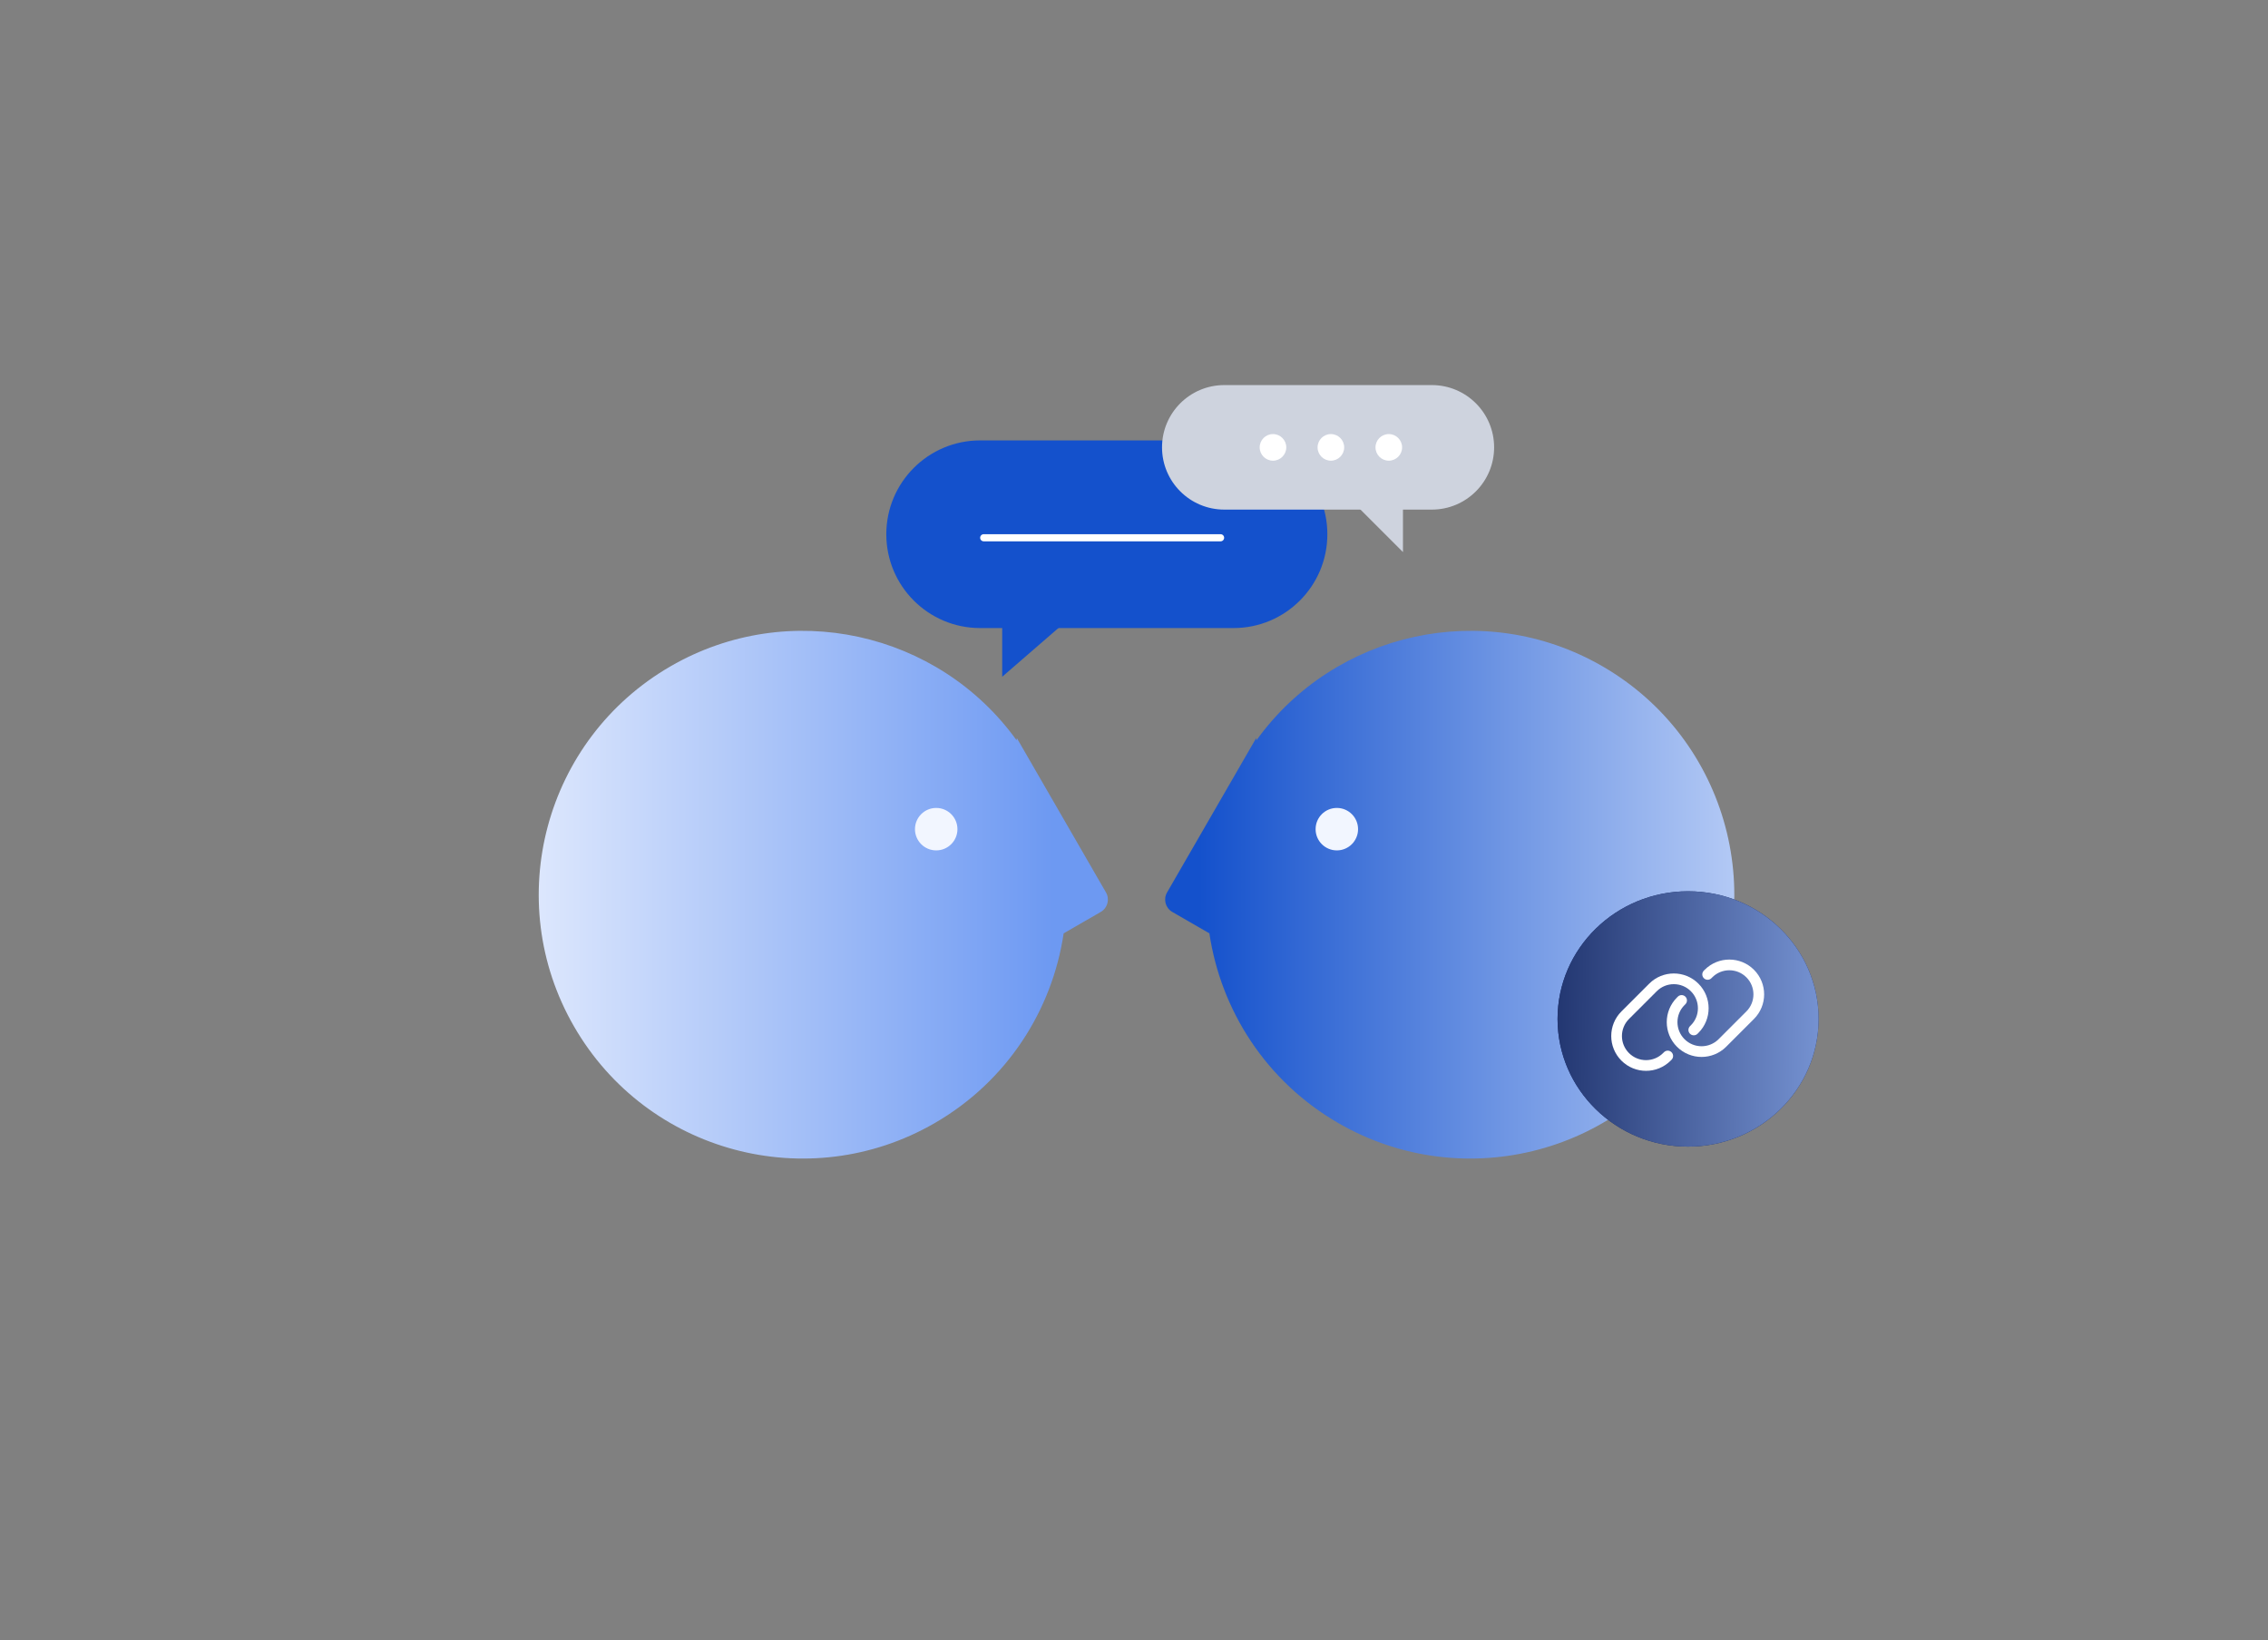 <svg width="318" height="230" viewBox="0 0 318 230" fill="none" xmlns="http://www.w3.org/2000/svg">
<rect x="0" y="0" width="318" height="230" fill="#808080" stroke="none"/>
<g clip-path="url(#clip0_14662_68253)">
<path fill-rule="evenodd" clip-rule="evenodd" d="M131.036 157.503C113.341 167.719 90.714 161.656 80.498 143.961C70.282 126.266 76.344 103.64 94.039 93.424C110.637 83.841 131.574 88.581 142.538 103.809L142.573 103.5L144.348 106.575C144.425 106.704 144.502 106.834 144.577 106.965C144.653 107.096 144.727 107.227 144.801 107.358L155.072 125.148C155.624 126.105 155.297 127.328 154.34 127.881L149.136 130.885C147.532 141.662 141.204 151.632 131.036 157.503Z" fill="url(#paint0_linear_14662_68253)"/>
<path d="M131.267 119.251C129.623 119.251 128.29 117.918 128.29 116.274C128.29 114.63 129.623 113.297 131.267 113.297C132.911 113.297 134.244 114.63 134.244 116.274C134.244 117.918 132.911 119.251 131.267 119.251Z" fill="#F2F6FF"/>
<path fill-rule="evenodd" clip-rule="evenodd" d="M187.671 157.503C205.366 167.719 227.993 161.656 238.209 143.961C248.425 126.266 242.362 103.64 224.667 93.424C208.069 83.841 187.132 88.581 176.169 103.809L176.133 103.5L174.355 106.58C174.279 106.708 174.204 106.836 174.13 106.965C174.055 107.094 173.982 107.223 173.909 107.353L163.635 125.148C163.083 126.105 163.41 127.328 164.367 127.88L169.571 130.885C171.175 141.662 177.502 151.632 187.671 157.503Z" fill="url(#paint1_linear_14662_68253)"/>
<path d="M187.44 119.251C189.084 119.251 190.417 117.918 190.417 116.274C190.417 114.63 189.084 113.297 187.44 113.297C185.796 113.297 184.463 114.63 184.463 116.274C184.463 117.918 185.796 119.251 187.44 119.251Z" fill="#F2F6FF"/>
<path d="M137.427 88.073C130.16 88.073 124.27 82.183 124.27 74.916C124.27 67.649 130.16 61.758 137.427 61.758L172.953 61.758C180.22 61.758 186.111 67.649 186.111 74.916C186.111 82.183 180.22 88.073 172.953 88.073L137.427 88.073Z" fill="#1451CC"/>
<path d="M171.138 75.41H137.928" stroke="white" stroke-linecap="round"/>
<path d="M140.52 94.901V86.107H150.666L140.52 94.901Z" fill="#1451CC"/>
<path d="M171.66 71.461C166.838 71.461 162.93 67.552 162.93 62.73C162.93 57.909 166.838 54 171.66 54L200.762 54C205.584 54 209.493 57.909 209.493 62.73C209.493 67.552 205.584 71.461 200.762 71.461L171.66 71.461Z" fill="#CED3DE"/>
<path d="M196.712 77.416V70.477H189.773L196.712 77.416Z" fill="#CED3DE"/>
<path d="M178.486 64.601C179.516 64.601 180.351 63.766 180.351 62.736C180.351 61.706 179.516 60.871 178.486 60.871C177.456 60.871 176.621 61.706 176.621 62.736C176.621 63.766 177.456 64.601 178.486 64.601Z" fill="white"/>
<path d="M186.605 64.601C187.635 64.601 188.47 63.766 188.47 62.736C188.47 61.706 187.635 60.871 186.605 60.871C185.575 60.871 184.74 61.706 184.74 62.736C184.74 63.766 185.575 64.601 186.605 64.601Z" fill="white"/>
<path d="M194.726 64.601C195.756 64.601 196.591 63.766 196.591 62.736C196.591 61.706 195.756 60.871 194.726 60.871C193.696 60.871 192.861 61.706 192.861 62.736C192.861 63.766 193.696 64.601 194.726 64.601Z" fill="white"/>
<path d="M236.687 160.79C246.794 160.79 254.988 152.774 254.988 142.887C254.988 133 246.794 124.984 236.687 124.984C226.58 124.984 218.387 133 218.387 142.887C218.387 152.774 226.58 160.79 236.687 160.79Z" fill="#192C66"/>
<path d="M236.687 160.79C246.794 160.79 254.988 152.774 254.988 142.887C254.988 133 246.794 124.984 236.687 124.984C226.58 124.984 218.387 133 218.387 142.887C218.387 152.774 226.58 160.79 236.687 160.79Z" fill="url(#paint2_linear_14662_68253)"/>
<path d="M237.487 144.432L237.609 144.31C239.222 142.697 239.222 140.082 237.609 138.469C235.996 136.857 233.381 136.857 231.768 138.469L227.874 142.363C226.261 143.976 226.261 146.591 227.874 148.204C229.487 149.817 232.102 149.817 233.715 148.204L233.837 148.082" stroke="white" stroke-width="1.5" stroke-linecap="round" stroke-linejoin="round"/>
<path d="M235.78 140.292L235.659 140.414C234.046 142.027 234.046 144.642 235.659 146.255C237.272 147.868 239.887 147.868 241.499 146.255L245.393 142.361C247.006 140.748 247.006 138.133 245.393 136.52C243.78 134.907 241.165 134.907 239.553 136.52L239.431 136.642" stroke="white" stroke-width="1.5" stroke-linecap="round" stroke-linejoin="round"/>
</g>
<defs>
<linearGradient id="paint0_linear_14662_68253" x1="147.642" y1="106.965" x2="61.309" y2="106.965" gradientUnits="userSpaceOnUse">
<stop stop-color="#6D99F2"/>
<stop offset="1" stop-color="#F2F6FF"/>
</linearGradient>
<linearGradient id="paint1_linear_14662_68253" x1="168.142" y1="106.965" x2="261.172" y2="106.965" gradientUnits="userSpaceOnUse">
<stop stop-color="#1451CC"/>
<stop offset="1" stop-color="#D9E6FF"/>
</linearGradient>
<linearGradient id="paint2_linear_14662_68253" x1="213.898" y1="149.849" x2="267.535" y2="150.647" gradientUnits="userSpaceOnUse">
<stop stop-color="#192C66"/>
<stop offset="1" stop-color="#91B1F2"/>
</linearGradient>
<clipPath id="clip0_14662_68253">
<rect width="196" height="122" fill="white" transform="translate(61 54)"/>
</clipPath>
</defs>
</svg>
